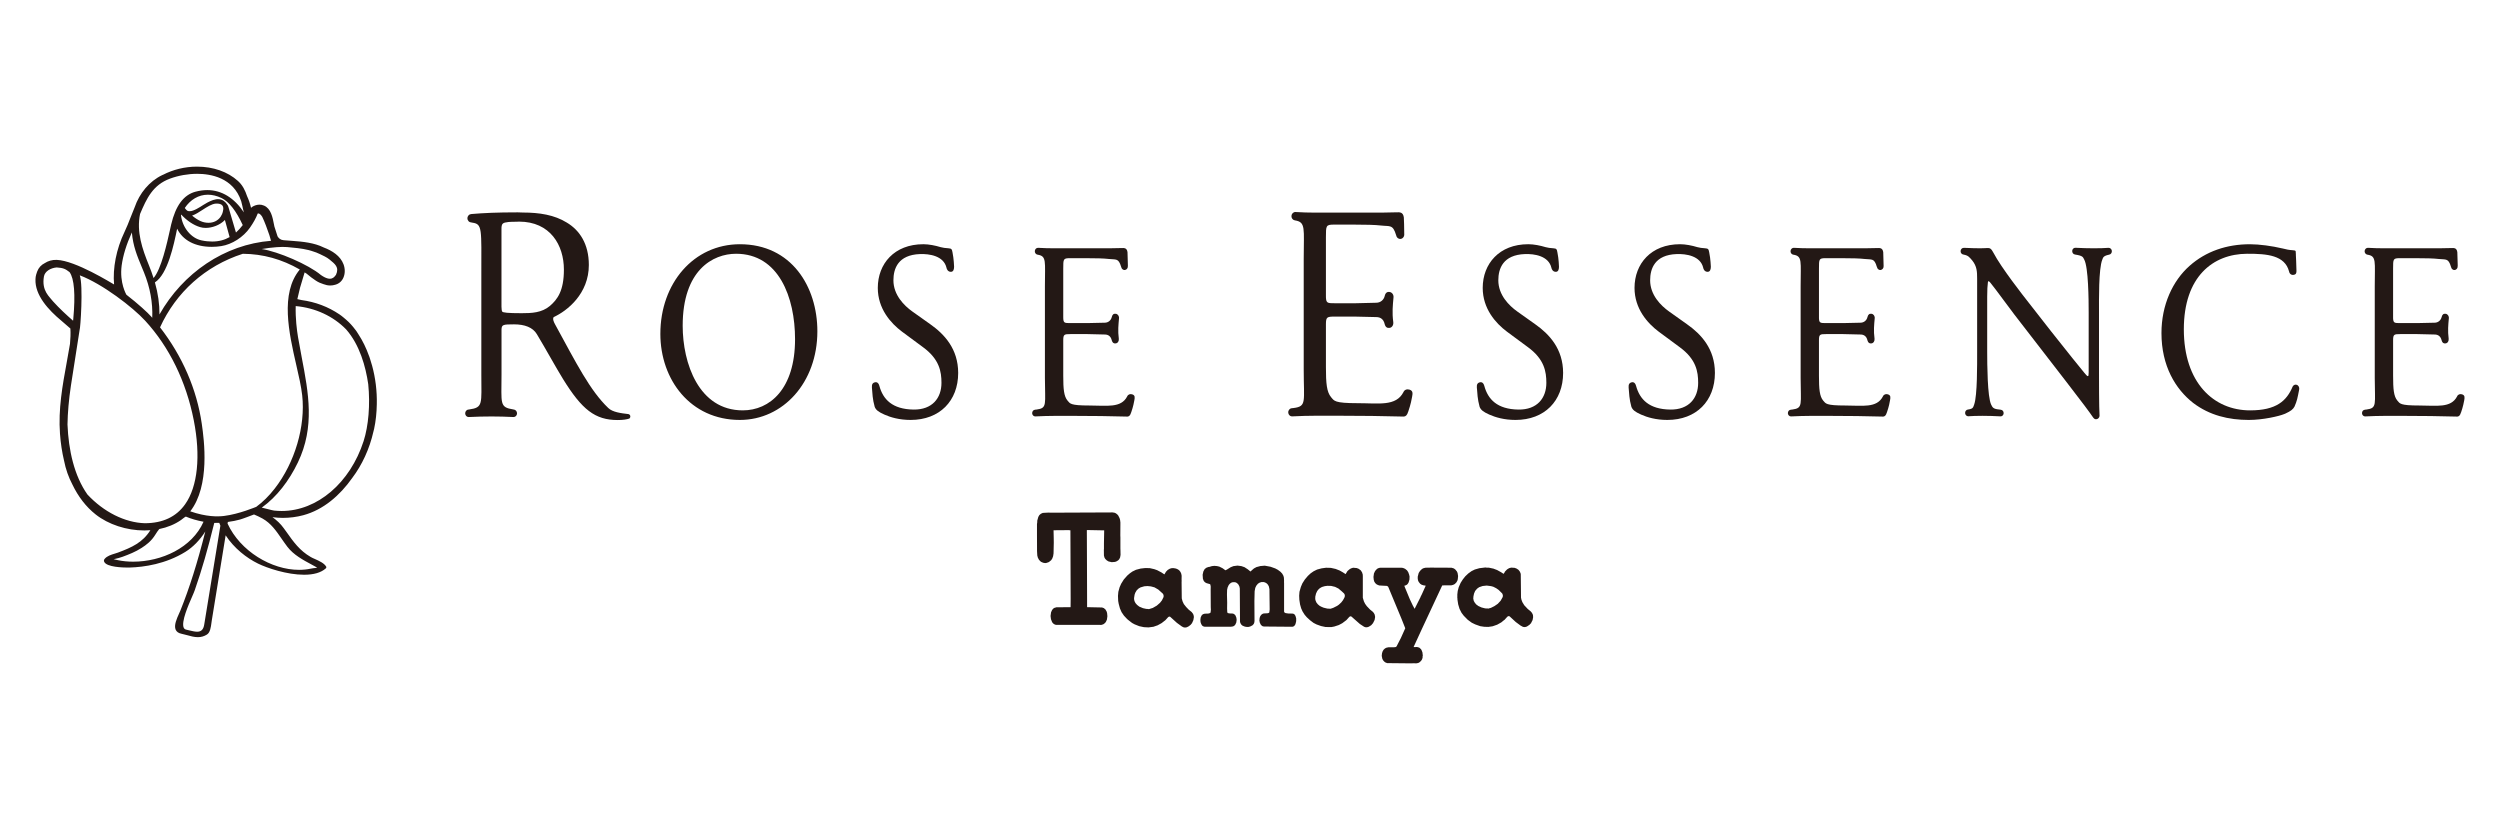 <?xml version="1.0" encoding="utf-8"?>
<!-- Generator: Adobe Illustrator 26.0.0, SVG Export Plug-In . SVG Version: 6.00 Build 0)  -->
<svg version="1.1" id="レイヤー_1" xmlns="http://www.w3.org/2000/svg" xmlns:xlink="http://www.w3.org/1999/xlink" x="0px"
	 y="0px" width="250px" height="83px" viewBox="0 0 250 83" style="enable-background:new 0 0 250 83;" xml:space="preserve">
<style type="text/css">
	.st0{clip-path:url(#SVGID_00000175315401399336059060000010267325671784733578_);}
	.st1{fill:#FFFFFF;}
	.st2{clip-path:url(#SVGID_00000137853300050092277740000015643167464177696185_);}
	.st3{clip-path:url(#SVGID_00000029762696452302217390000012953095249469555368_);}
	.st4{clip-path:url(#SVGID_00000021097933404255751100000012942177221113353360_);}
	.st5{clip-path:url(#SVGID_00000114039073109981885290000000772803101626337963_);}
	.st6{clip-path:url(#SVGID_00000072965002257608691090000009648837497196806577_);}
	.st7{clip-path:url(#SVGID_00000013181557360419893180000003695124846712325808_);}
	.st8{fill:#F0454E;}
	.st9{fill:#231815;}
	.st10{fill:#040000;}
	.st11{fill:#008AC8;}
	.st12{clip-path:url(#SVGID_00000054256974055839002180000009105577625624429992_);}
	.st13{fill:none;stroke:#231815;stroke-width:0.283;stroke-miterlimit:10;}
	.st14{clip-path:url(#SVGID_00000116942960575875020020000003682936075121751955_);}
	.st15{clip-path:url(#SVGID_00000155830980742021636850000015069469795949602987_);}
	.st16{clip-path:url(#SVGID_00000109025397644791841320000011971131155915268498_);}
	.st17{clip-path:url(#SVGID_00000041994418542044408120000012364877591776471982_);}
	.st18{fill:#AA9D42;}
	.st19{fill:#9D2D8B;}
	.st20{fill:#05918C;stroke:#05918C;stroke-width:0.44;stroke-miterlimit:10;}
	.st21{fill:#231815;stroke:#231815;stroke-width:0.059;stroke-miterlimit:10;}
	.st22{fill:#FDF8E2;}
	.st23{fill:#D15E14;}
	.st24{fill:#00833E;}
	.st25{fill:none;stroke:#FDF8E2;stroke-width:0.746;}
	.st26{fill:#FDF8E2;stroke:#FDF8E2;stroke-width:0.066;}
	.st27{fill:#E7373C;}
	.st28{fill:#00B0A8;}
	.st29{fill:#00B1A7;}
	.st30{fill:#E63E3B;}
</style>
<g>
	<g>
		<path class="st9" d="M141.583,66.336l-0.202-0.012l-0.256,0.012l-2.405-0.024l-0.185-0.07l-0.111-0.085l-0.111-0.124l-0.08-0.152
			l-0.06-0.3l0.029-0.254l0.057-0.183l0.099-0.17l0.142-0.131l0.15-0.075l0.218-0.045h0.556l0.158-0.021l0.016-0.008l0.062-0.062
			l0.427-0.829l0.44-0.979l-0.384-0.966l-1.314-3.163l-0.046-0.055l-0.094-0.051l-0.771-0.043l-0.235-0.097l-0.151-0.133
			l-0.102-0.154l-0.054-0.187l-0.028-0.284l0.049-0.344l0.102-0.222l0.102-0.135l0.152-0.135l0.154-0.062l0.133-0.021h2.11
			l0.152,0.021l0.209,0.086l0.197,0.16l0.119,0.181l0.088,0.242l0.044,0.191l-0.013,0.306l-0.086,0.288l-0.09,0.144l-0.074,0.074
			l-0.133,0.074l-0.076,0.016l-0.043,0.004l0.019,0.105l0.525,1.268l0.337,0.709l0.029,0.026l0.069,0.16l0.008,0.006l0.004,0.016
			h0.008l0.012,0.015l0.031-0.025l0.56-1.112l0.017-0.054l0.127-0.252l0.369-0.821l0.004-0.025l-0.017-0.017l-0.176-0.021
			l-0.199-0.061l-0.154-0.103l-0.148-0.186l-0.068-0.157l-0.026-0.17v-0.192l0.094-0.366l0.136-0.213l0.189-0.185l0.123-0.072
			l0.218-0.06l0.538-0.01l2.079,0.01l0.23,0.07l0.141,0.099l0.169,0.205l0.068,0.154l0.05,0.304l-0.029,0.306l-0.031,0.131
			l-0.103,0.191l-0.166,0.17l-0.164,0.084l-0.179,0.045l-0.878,0.008l-0.016,0.01l-0.025,0.004l-2.056,4.404l-0.798,1.737
			l0.02,0.016l0.327-0.008l0.157,0.042l0.082,0.034l0.156,0.15l0.053,0.092l0.084,0.216l0.037,0.316l-0.022,0.111v0.121
			l-0.066,0.177l-0.086,0.125l-0.124,0.119l-0.111,0.074l-0.168,0.046L141.583,66.336z M124.81,62.698l-0.214-0.013l-0.168-0.043
			l-0.196-0.088l-0.1-0.092l-0.098-0.16l-0.034-0.141l-0.02-3.322l-0.041-0.195l-0.099-0.193l-0.124-0.127l-0.118-0.076
			l-0.133-0.031l-0.195,0.004l-0.164,0.053l-0.135,0.111l-0.1,0.121l-0.109,0.238l-0.053,0.244l-0.013,0.474l0.021,0.796
			l-0.008,0.595l0.016,0.341l0.004,0.037l0.033,0.053l0.02,0.024l0.16,0.033l0.324,0.013l0.107,0.033l0.123,0.094l0.057,0.08
			l0.084,0.21l0.027,0.219l-0.037,0.267l-0.102,0.213l-0.074,0.084l-0.14,0.086l-0.205,0.031h-2.656l-0.143-0.043l-0.096-0.075
			l-0.088-0.145l-0.07-0.197l-0.016-0.222l0.029-0.24l0.09-0.197l0.129-0.129l0.187-0.055l0.371-0.014l0.152-0.045l0.041-0.037
			l0.021-0.025l0.031-0.283l-0.013-0.257l-0.004-0.732l-0.006-1.026l0.006-0.287l-0.035-0.206l-0.051-0.047l-0.328-0.093
			l-0.154-0.084l-0.126-0.133l-0.087-0.228l-0.027-0.396l0.072-0.329l0.133-0.242l0.179-0.135l0.209-0.074h0.056l0.276-0.084
			l0.251-0.027l0.257,0.023l0.23,0.051l0.327,0.162l0.273,0.197l0.027,0.008l0.152-0.076l0.365-0.228l0.277-0.11l0.408-0.052
			l0.386,0.052l0.316,0.11l0.321,0.21l0.23,0.188l0.021,0.019l0.018,0.012l0.224-0.201l0.127-0.107l0.246-0.133l0.394-0.105
			l0.44-0.037l0.578,0.107l0.468,0.168l0.254,0.135l0.267,0.197l0.176,0.188l0.123,0.222l0.046,0.181l0.016,0.324l-0.006,0.139
			l0.008,0.045v2.883l0.019,0.06l0.033,0.041l0.102,0.053l0.279,0.041l0.44,0.008l0.106,0.036l0.089,0.074l0.076,0.134l0.066,0.236
			v0.269l-0.045,0.207l-0.051,0.152l-0.096,0.126l-0.09,0.057l-0.112,0.027l-2.433-0.021h-0.39l-0.162-0.041l-0.145-0.123
			l-0.111-0.217l-0.045-0.216l0.025-0.257l0.052-0.162l0.1-0.15l0.121-0.094l0.125-0.049l0.407-0.021l0.092-0.028l0.048-0.029
			l0.022-0.025l0.037-0.293l-0.019-1.578l-0.004-0.455l-0.059-0.277l-0.088-0.162l-0.107-0.123l-0.152-0.094l-0.151-0.054
			l-0.23-0.004l-0.189,0.058l-0.176,0.11l-0.164,0.202l-0.102,0.217l-0.062,0.329l-0.024,0.987l0.011,2.003l-0.03,0.182
			l-0.056,0.115l-0.118,0.127l-0.238,0.121L124.81,62.698z M110.062,62.498l-0.033-0.013h-4.441l-0.133-0.045l-0.137-0.092
			l-0.103-0.126l-0.119-0.303l-0.041-0.324l0.051-0.365l0.099-0.224l0.101-0.125l0.102-0.082l0.228-0.07l1.398-0.012l0.024-0.006
			l0.008-0.798l-0.025-6.851l-0.003-0.029l-0.008-0.004l-0.168-0.016l-1.507,0.012l0.017,0.776l0.006,0.468l-0.023,1.065
			l-0.043,0.286l-0.088,0.238l-0.109,0.164l-0.228,0.185l-0.238,0.084l-0.124,0.018l-0.201-0.032l-0.202-0.086l-0.092-0.07
			l-0.135-0.148l-0.109-0.206l-0.057-0.217l-0.025-0.435l-0.006-1.615v-1.096l0.027-0.183v-0.148l0.105-0.381l0.108-0.185
			l0.15-0.131l0.195-0.087l0.604-0.032l0.119,0.012l6.251-0.027l0.205,0.033l0.135,0.063l0.147,0.119l0.08,0.094l0.13,0.254
			l0.057,0.199l0.029,0.251l-0.008,1.307l0.008,0.16v1.133l0.008,0.207l0.007,0.428l-0.045,0.257l-0.088,0.175l-0.103,0.111
			l-0.186,0.112l-0.132,0.044l-0.328,0.028l-0.32-0.074l-0.181-0.11l-0.148-0.146l-0.076-0.129l-0.055-0.205l-0.008-0.599
			l0.01-0.047V54.33l0.024-1.293l-1.679-0.033l-0.031,0.004l-0.025,0.004l0.013,3.213l0.012,3.834v0.657l1.494,0.032l0.176,0.061
			l0.164,0.136l0.125,0.217l0.042,0.156l0.028,0.304l-0.047,0.34l-0.09,0.202l-0.09,0.126l-0.156,0.125l-0.176,0.066L110.062,62.498
			z M119.375,61.585l-0.061-0.187l-0.148-0.195l-0.296-0.238l-0.254-0.265l-0.231-0.29l-0.131-0.279l-0.078-0.292l-0.018-1.649
			l0.008-0.083l-0.008-0.137l0.006-0.394l-0.036-0.197l-0.08-0.184l-0.12-0.156l-0.133-0.098l-0.193-0.086l-0.263-0.046l-0.197,0.01
			l-0.16,0.051l-0.205,0.119l-0.181,0.185l-0.146,0.251l-0.019,0.004l-0.016-0.004l-0.264-0.179l-0.438-0.23l-0.285-0.101
			l-0.453-0.103l-0.456-0.008l-0.447,0.05l-0.472,0.123l-0.358,0.173l-0.257,0.181l-0.257,0.223l-0.347,0.392l-0.266,0.427
			l-0.158,0.357l-0.124,0.451l-0.036,0.407l0.02,0.506l0.052,0.288l0.123,0.457l0.166,0.378l0.236,0.346l0.283,0.302l0.112,0.106
			l0.419,0.324l0.25,0.136l0.464,0.185l0.459,0.098l0.468,0.025l0.493-0.064l0.419-0.145l0.398-0.22l0.378-0.293l0.275-0.302
			l0.08-0.051l0.068-0.006l0.057,0.019l0.675,0.61l0.503,0.365l0.18,0.086l0.141,0.014l0.158-0.025l0.2-0.1l0.187-0.146l0.139-0.168
			l0.134-0.3l0.051-0.291L119.375,61.585z M116.35,59.715l-0.158,0.322l-0.191,0.244l-0.324,0.283l-0.4,0.23l-0.383,0.119
			l-0.162-0.02l-0.109-0.004l-0.324-0.071l-0.373-0.156l-0.22-0.173l-0.158-0.18l-0.1-0.197l-0.035-0.156l-0.008-0.143l0.053-0.341
			l0.068-0.197l0.146-0.246l0.196-0.185l0.193-0.108l0.372-0.109l0.316-0.021l0.337,0.033l0.363,0.097l0.378,0.219l0.447,0.402
			l0.055,0.082l0.037,0.152L116.35,59.715z M137.47,61.464l-0.088-0.168l-0.112-0.127l-0.265-0.213l-0.324-0.339l-0.169-0.234
			l-0.121-0.242l-0.109-0.364v-2.124l-0.008-0.197l-0.066-0.215l-0.127-0.201l-0.215-0.16l-0.191-0.074l-0.366-0.033l-0.217,0.07
			l-0.16,0.099l-0.189,0.168l-0.179,0.295h-0.005l-0.017-0.004l-0.008-0.008l-0.011-0.006l-0.25-0.162l-0.31-0.175l-0.404-0.158
			l-0.477-0.106l-0.478-0.013l-0.439,0.06l-0.456,0.121l-0.347,0.172l-0.297,0.206l-0.279,0.259l-0.301,0.357l-0.248,0.388
			l-0.152,0.359l-0.138,0.484l-0.031,0.39l0.017,0.4l0.072,0.474l0.109,0.384l0.135,0.306l0.211,0.336l0.22,0.257l0.331,0.304
			l0.342,0.259l0.3,0.154l0.447,0.16l0.447,0.097l0.571,0.01l0.304-0.056l0.451-0.147l0.349-0.183l0.42-0.316l0.296-0.329
			l0.094-0.049h0.047l0.07,0.028l0.267,0.238l0.57,0.501l0.427,0.281l0.181,0.055l0.173-0.021l0.123-0.045l0.234-0.148l0.177-0.205
			l0.16-0.32l0.051-0.299L137.47,61.464z M134.44,59.764l-0.146,0.263l-0.168,0.218l-0.238,0.221l-0.175,0.123l-0.392,0.197
			l-0.269,0.09l-0.328-0.019l-0.362-0.088l-0.207-0.086l-0.183-0.094l-0.185-0.156l-0.148-0.188l-0.086-0.208l-0.029-0.135
			l0.006-0.241l0.072-0.3l0.103-0.225l0.099-0.146l0.175-0.168l0.219-0.124l0.288-0.084l0.263-0.033l0.369,0.01l0.39,0.094
			l0.341,0.17l0.328,0.279l0.234,0.217l0.066,0.128l0.008,0.139L134.44,59.764z M153.296,61.497l-0.094-0.203l-0.139-0.162
			l-0.291-0.238l-0.345-0.367l-0.191-0.314l-0.093-0.246l-0.042-0.199l-0.007-0.78l-0.017-1.562l-0.024-0.113l-0.09-0.187
			l-0.123-0.148l-0.187-0.123l-0.187-0.07l-0.347-0.023l-0.21,0.057l-0.199,0.121l-0.217,0.222l-0.017,0.049l-0.099,0.152
			l-0.023,0.017h-0.014l-0.008-0.013l-0.01-0.004l-0.212-0.139l-0.402-0.222l-0.328-0.123l-0.004-0.008l-0.48-0.102l-0.271-0.006
			l-0.026-0.017l-0.006-0.004h-0.004l-0.021,0.01l-0.02,0.004l-0.03-0.006l-0.577,0.07l-0.458,0.13l-0.328,0.162l-0.322,0.232
			l-0.3,0.283l-0.244,0.306l-0.224,0.35l-0.191,0.435l-0.1,0.374l-0.041,0.346v0.328l-0.006,0.031l0.01,0.027l0.008,0.026v0.111
			l0.074,0.476l0.134,0.448l0.199,0.392l0.226,0.299l0.398,0.404l0.402,0.292l0.347,0.168l0.496,0.177l0.4,0.061l0.411,0.013
			l0.43-0.063l0.456-0.159l0.414-0.232l0.261-0.215l0.051-0.029l0.299-0.33l0.087-0.043l0.066-0.013l0.041,0.019l0.033,0.016
			l0.607,0.559l0.476,0.353l0.247,0.134l0.174,0.021l0.105-0.021l0.111-0.035l0.254-0.17l0.111-0.118l0.054-0.046l0.008-0.025
			l0.004-0.016l0.139-0.271l0.053-0.283L153.296,61.497z M150.254,59.736l-0.193,0.341l-0.282,0.303l-0.338,0.232l-0.35,0.175
			l-0.197,0.051l-0.007,0.015l-0.361-0.013l-0.367-0.092l-0.326-0.148l-0.226-0.17l-0.157-0.205l-0.028-0.062l-0.043-0.068
			l-0.051-0.232l0.017-0.23l0.061-0.279l0.109-0.257l0.193-0.228l0.207-0.148l0.347-0.119l0.408-0.045l0.439,0.057l0.22,0.061
			l0.289,0.146l0.242,0.168l0.361,0.355l0.053,0.128l0.019,0.131L150.254,59.736z"/>
	</g>
	<g>
		<path class="st9" d="M66.036,33.387c0-5.079,3.349-8.964,7.953-8.964c5.157,0,7.748,4.24,7.748,8.708
			c0,5.129-3.44,8.863-7.748,8.863C69.028,41.995,66.036,37.955,66.036,33.387z M79.505,33.92c0-4.189-1.631-8.544-5.899-8.544
			c-2.32,0-5.338,1.638-5.338,7.199c0,3.755,1.609,8.462,6.009,8.462C76.959,41.037,79.505,38.921,79.505,33.92z"/>
		<g>
			<path class="st9" d="M113.114,41.245h0.004c0.211-0.608,0.283-1.029,0.318-1.223c0.049-0.276,0.086-0.495-0.22-0.589
				c-0.203-0.061-0.41,0.004-0.499,0.211c-0.611,1.185-2.036,0.907-3.755,0.907c-1.966,0-1.945-0.191-2.212-0.495
				c-0.357-0.432-0.425-1.135-0.425-2.483v-3.538c0.004-0.595,0.088-0.626,0.733-0.626h1.671l1.749,0.042
				c0.34,0,0.609,0.171,0.701,0.592c0.07,0.247,0.212,0.326,0.404,0.295c0.208-0.03,0.328-0.246,0.298-0.47
				c-0.105-0.787-0.037-1.39,0.02-2.029c0.029-0.225-0.115-0.433-0.32-0.463c-0.201-0.032-0.345,0.07-0.402,0.328
				c-0.078,0.319-0.337,0.566-0.71,0.566l-1.694,0.038h-1.718c-0.583,0-0.71,0-0.73-0.475c0-0.057-0.002-0.112-0.002-0.182v-4.784
				c0-0.967,0-1.049,0.671-1.049h1.605c0.981,0,1.798,0.02,2.28,0.078c0.726,0.085,0.966-0.112,1.235,0.792h0.002
				c0.03,0.2,0.201,0.339,0.385,0.309c0.185-0.03,0.308-0.219,0.282-0.419h0.004c-0.015-0.789-0.015-0.863-0.039-1.362l0,0
				c-0.061-0.443-0.328-0.422-0.632-0.411c-0.571,0.024-1.492,0.024-2.467,0.024h-4.199c-0.735,0-0.926-0.017-1.644-0.048
				c-0.17-0.004-0.314,0.135-0.326,0.32c-0.013,0.185,0.11,0.342,0.279,0.367c0.92,0.141,0.731,0.662,0.731,3.171v9.137
				c0,2.668,0.262,3.031-0.829,3.177l-0.148,0.014v0.004c-0.17,0.004-0.303,0.162-0.299,0.351c0.006,0.175,0.139,0.313,0.298,0.319
				c1-0.034,1.119-0.054,1.94-0.054h2.011c1.917,0,3.386,0.024,5.291,0.071C112.908,41.64,113.022,41.557,113.114,41.245z"/>
		</g>
		<g>
			<path class="st9" d="M188.685,41.245h0.004c0.21-0.608,0.286-1.029,0.315-1.223c0.051-0.276,0.088-0.495-0.218-0.589
				c-0.197-0.061-0.408,0.004-0.497,0.211c-0.611,1.185-2.04,0.907-3.753,0.907c-1.97,0-1.95-0.191-2.221-0.495
				c-0.355-0.432-0.419-1.135-0.419-2.483v-3.538c0-0.595,0.086-0.626,0.731-0.626h1.671l1.749,0.042c0.34,0,0.611,0.171,0.7,0.592
				c0.068,0.247,0.213,0.326,0.408,0.295c0.205-0.03,0.328-0.246,0.3-0.47c-0.109-0.787-0.041-1.39,0.016-2.029
				c0.029-0.225-0.112-0.433-0.318-0.463c-0.201-0.032-0.345,0.07-0.406,0.328c-0.072,0.319-0.335,0.566-0.708,0.566l-1.692,0.038
				h-1.719c-0.583,0-0.71,0-0.731-0.475c0-0.057,0-0.112,0-0.182v-4.784c0-0.967,0-1.049,0.669-1.049h1.605
				c0.986,0,1.798,0.02,2.282,0.078c0.727,0.085,0.973-0.112,1.232,0.792h0.008c0.029,0.2,0.197,0.339,0.382,0.309
				c0.181-0.03,0.312-0.219,0.286-0.419l0,0c-0.014-0.789-0.014-0.863-0.037-1.362l0,0c-0.068-0.443-0.331-0.422-0.63-0.411
				c-0.572,0.024-1.498,0.024-2.475,0.024h-4.195c-0.734,0-0.93-0.017-1.646-0.048c-0.162-0.004-0.312,0.135-0.324,0.32
				c-0.011,0.185,0.109,0.342,0.279,0.367c0.922,0.141,0.731,0.662,0.731,3.171v9.137c0,2.668,0.263,3.031-0.829,3.177l-0.148,0.014
				v0.004c-0.169,0.004-0.304,0.162-0.3,0.351c0.008,0.175,0.139,0.313,0.3,0.319c0.997-0.034,1.121-0.054,1.937-0.054h2.011
				c1.917,0,3.386,0.024,5.291,0.071C188.477,41.64,188.595,41.557,188.685,41.245z"/>
		</g>
		<g>
			<path class="st9" d="M246.097,41.245h0.008c0.209-0.608,0.283-1.029,0.32-1.223c0.045-0.276,0.08-0.495-0.222-0.589
				c-0.199-0.061-0.414,0.004-0.495,0.211c-0.62,1.185-2.042,0.907-3.762,0.907c-1.962,0-1.948-0.191-2.212-0.495
				c-0.36-0.432-0.423-1.135-0.423-2.483v-3.538c0.002-0.595,0.087-0.626,0.735-0.626h1.668l1.747,0.042
				c0.341,0,0.608,0.171,0.704,0.592c0.063,0.247,0.211,0.326,0.404,0.295c0.21-0.03,0.324-0.246,0.298-0.47
				c-0.102-0.787-0.043-1.39,0.018-2.029c0.029-0.225-0.114-0.433-0.318-0.463c-0.199-0.032-0.345,0.07-0.402,0.328
				c-0.08,0.319-0.338,0.566-0.71,0.566l-1.694,0.038h-1.716c-0.587,0-0.71,0-0.735-0.475c0-0.057,0-0.112,0-0.182v-4.784
				c0-0.967,0-1.049,0.667-1.049h1.609c0.981,0,1.798,0.02,2.28,0.078c0.724,0.085,0.971-0.112,1.235,0.792h0.002
				c0.03,0.2,0.199,0.339,0.38,0.309c0.191-0.03,0.312-0.219,0.283-0.419h0.008c-0.017-0.789-0.017-0.863-0.041-1.362l0,0
				c-0.06-0.443-0.327-0.422-0.63-0.411c-0.566,0.024-1.492,0.024-2.469,0.024h-4.195c-0.735,0-0.93-0.017-1.646-0.048
				c-0.168-0.004-0.312,0.135-0.33,0.32c-0.011,0.185,0.114,0.342,0.283,0.367c0.922,0.141,0.731,0.662,0.731,3.171v9.137
				c0,2.668,0.264,3.031-0.831,3.177l-0.144,0.014v0.004c-0.172,0.004-0.31,0.162-0.299,0.351c0.002,0.175,0.139,0.313,0.299,0.319
				c0.993-0.034,1.115-0.054,1.938-0.054h2.006c1.921,0,3.386,0.024,5.295,0.071C245.894,41.64,246.009,41.557,246.097,41.245z"/>
		</g>
		<path class="st9" d="M93.026,32.422l-1.787-1.269c-0.823-0.585-1.897-1.651-1.897-3.124c0-1.169,0.468-2.543,2.656-2.622
			c0.939-0.034,2.372,0.172,2.653,1.376c0.017,0.126,0.142,0.411,0.45,0.399c0.263-0.007,0.308-0.303,0.308-0.52
			c0,0-0.025-0.775-0.156-1.412c-0.061-0.334-0.097-0.4-0.411-0.422c-0.365-0.024-0.505-0.048-0.78-0.114
			c-0.527-0.161-1.171-0.292-1.727-0.292c-2.906,0-4.556,1.956-4.556,4.367c0,2.081,1.293,3.529,2.41,4.367l2.122,1.57
			c1.631,1.197,1.835,2.437,1.835,3.558c0,1.525-0.92,2.698-2.794,2.673c-2.12-0.03-3.051-1.023-3.413-2.363
			c-0.111-0.411-0.349-0.401-0.505-0.349c-0.322,0.108-0.242,0.475-0.225,0.723c0.021,0.245,0.045,0.978,0.259,1.71
			c0.115,0.302,0.341,0.499,0.968,0.778c0.612,0.275,1.494,0.537,2.627,0.537c2.902,0,4.755-1.907,4.755-4.699
			C95.817,34.884,94.432,33.411,93.026,32.422z"/>
		<path class="st9" d="M153.518,32.422l-1.786-1.269c-0.825-0.585-1.9-1.651-1.9-3.124c0-1.169,0.472-2.543,2.659-2.622
			c0.932-0.034,2.37,0.172,2.651,1.376c0.019,0.126,0.144,0.411,0.451,0.399c0.263-0.007,0.304-0.303,0.304-0.52
			c0,0-0.02-0.775-0.155-1.412c-0.058-0.334-0.09-0.4-0.408-0.422c-0.366-0.024-0.505-0.048-0.778-0.114
			c-0.528-0.161-1.172-0.292-1.731-0.292c-2.9,0-4.554,1.956-4.554,4.367c0,2.081,1.293,3.529,2.41,4.367l2.124,1.57
			c1.629,1.197,1.83,2.437,1.83,3.558c0,1.525-0.917,2.698-2.793,2.673c-2.12-0.03-3.047-1.023-3.41-2.363
			c-0.113-0.411-0.349-0.401-0.503-0.349c-0.322,0.108-0.246,0.475-0.224,0.723c0.019,0.245,0.046,0.978,0.255,1.71
			c0.117,0.302,0.341,0.499,0.965,0.778c0.62,0.275,1.493,0.537,2.629,0.537c2.904,0,4.757-1.907,4.757-4.699
			C156.311,34.884,154.926,33.411,153.518,32.422z"/>
		<path class="st9" d="M168.698,32.422l-1.785-1.269c-0.825-0.585-1.899-1.651-1.899-3.124c0-1.169,0.468-2.543,2.653-2.622
			c0.938-0.034,2.376,0.172,2.656,1.376c0.014,0.126,0.142,0.411,0.45,0.399c0.263-0.007,0.312-0.303,0.312-0.52
			c0,0-0.027-0.775-0.162-1.412c-0.06-0.334-0.097-0.4-0.411-0.422c-0.365-0.024-0.503-0.048-0.778-0.114
			c-0.529-0.161-1.169-0.292-1.73-0.292c-2.9,0-4.552,1.956-4.552,4.367c0,2.081,1.293,3.529,2.407,4.367l2.123,1.57
			c1.634,1.197,1.834,2.437,1.834,3.558c0,1.525-0.919,2.698-2.793,2.673c-2.12-0.03-3.047-1.023-3.415-2.363
			c-0.111-0.411-0.347-0.401-0.499-0.349c-0.324,0.108-0.246,0.475-0.228,0.723c0.022,0.245,0.045,0.978,0.257,1.71
			c0.119,0.302,0.343,0.499,0.967,0.778c0.615,0.275,1.496,0.537,2.629,0.537c2.902,0,4.757-1.907,4.757-4.699
			C171.492,34.884,170.107,33.411,168.698,32.422z"/>
		<path class="st9" d="M229.667,38.478c-0.156-0.052-0.319,0.027-0.4,0.174c-0.6,1.444-1.645,2.385-4.255,2.385
			c-3.659,0-6.629-2.777-6.629-8.106c0-5.258,2.904-7.536,6.317-7.555c2.04-0.01,3.781,0.163,4.203,1.761h0.004
			c0.032,0.229,0.215,0.393,0.468,0.347c0.246-0.044,0.271-0.205,0.271-0.4c-0.045-1.205-0.02-0.954-0.061-1.606
			c0-0.004,0.004-0.005,0.004-0.008c-0.008-0.155-0.008-0.254-0.019-0.319c0-0.003,0-0.01,0-0.016h-0.004
			c-0.023-0.084-0.08-0.099-0.265-0.11c-0.482-0.035-0.564-0.065-1.073-0.186v0.002c-1.008-0.24-2.278-0.417-3.238-0.417
			c-2.321,0-4.398,0.71-6.028,2.156c-1.699,1.502-2.816,3.913-2.816,6.729c0,3.273,1.387,5.587,3.169,6.983
			c1.636,1.246,3.554,1.703,5.566,1.703c1.428,0,3.037-0.381,3.526-0.584c0.041-0.018,0.086-0.034,0.127-0.05
			c0.555-0.255,0.774-0.435,0.916-0.704c0.255-0.579,0.296-0.837,0.465-1.694h-0.002C229.968,38.757,229.857,38.539,229.667,38.478z
			"/>
		<path class="st9" d="M62.814,41.405c-0.684-0.081-1.564-0.181-1.995-0.613c-1.814-1.736-3.177-4.446-5.313-8.359
			c-0.133-0.243-0.269-0.547-0.133-0.728c1.331-0.608,3.511-2.316,3.511-5.204c0-2.123-0.934-3.49-2.214-4.249
			c-1.231-0.762-2.725-0.999-4.384-0.999c-0.179,0-0.515-0.018-0.515-0.018c-2.083,0-3.382,0.063-4.65,0.169v0.01
			c-0.208,0-0.379,0.184-0.379,0.414c0,0.225,0.172,0.409,0.379,0.409v0.006l0.119,0.023c1.007,0.143,0.893,0.605,0.893,5.161
			v10.026c0,2.934,0.205,3.297-1.22,3.492l-0.065,0.007v0.005c-0.188,0.007-0.335,0.181-0.33,0.388
			c0.006,0.199,0.154,0.354,0.335,0.358c0.921-0.039,1.437-0.058,2.311-0.058c0.848,0,1.303,0.02,2.196,0.058
			c0.183,0,0.337-0.157,0.343-0.358c0.004-0.207-0.141-0.381-0.333-0.388v-0.008l-0.026-0.004c-1.423-0.222-1.193-0.558-1.193-3.492
			v-3.517c0,0,0-0.415,0-0.983c0.014-0.492,0.152-0.519,1.254-0.519c1.063,0,1.87,0.304,2.274,0.972
			c0.825,1.365,1.921,3.36,2.617,4.486c1.896,3.069,3.203,4.111,5.476,4.111c0.493,0,0.909-0.059,1.151-0.146
			c0.013-0.006,0.024-0.014,0.034-0.025c0.025-0.027,0.059-0.097,0.062-0.099c0.01-0.032,0.012-0.063,0.012-0.093
			C63.019,41.414,62.814,41.405,62.814,41.405z M54.986,30.597c-0.817,0.682-1.808,0.723-2.82,0.723
			c-1.437,0-1.86-0.064-1.942-0.158c-0.051-0.076-0.07-0.248-0.076-0.498v-7.67c0-0.09,0.002-0.174,0.002-0.247
			c0.037-0.391,0.119-0.483,0.694-0.547c0.213-0.02,0.482-0.026,0.832-0.026c0,0,0.149-0.012,0.226-0.012
			c3.119,0,4.488,2.345,4.488,4.8C56.392,29.074,55.746,29.944,54.986,30.597z"/>
		<path class="st9" d="M210.863,24.783c-0.55,0.03-0.738,0.046-1.481,0.046c-0.719,0-1.043-0.018-1.847-0.052
			c-0.164-0.004-0.304,0.128-0.314,0.309c-0.014,0.188,0.115,0.351,0.285,0.366v0.002c0.823,0.125,0.784,0.275,0.911,0.493
			c0.427,0.764,0.45,4.061,0.45,5.256v5.43c0,0.532,0.006,0.789-0.019,0.906c-0.057,0.22-0.264-0.095-0.41-0.251
			c-0.148-0.156-1.924-2.379-3.349-4.181l-2.163-2.768c-0.653-0.831-2.787-3.549-3.583-5.062c-0.021-0.037-0.039-0.072-0.066-0.113
			c-0.236-0.435-0.39-0.36-0.797-0.348c-0.135,0.006-0.27,0.011-0.402,0.011c-0.333,0-0.865,0-1.686-0.044v0.004
			c-0.169-0.016-0.318,0.124-0.333,0.308c-0.014,0.185,0.114,0.346,0.285,0.36v0.004c0.491,0.085,0.589,0.26,0.879,0.588
			c0.468,0.585,0.49,1.114,0.49,1.827v7.334c0,1.219,0.024,4.318-0.292,5.233c-0.11,0.281-0.082,0.433-0.595,0.509l-0.016,0.001l0,0
			c-0.17,0.009-0.309,0.166-0.3,0.356c0.008,0.173,0.13,0.307,0.292,0.322c0.55-0.029,0.741-0.045,1.455-0.045
			c0.696,0,1.036,0.02,1.827,0.054c0.152-0.013,0.277-0.145,0.28-0.317c0.007-0.184-0.123-0.341-0.295-0.345v-0.006l-0.177-0.021
			c-0.56-0.051-0.64-0.203-0.775-0.482c-0.378-0.761-0.399-4.067-0.399-5.26v-5.53c0-0.69,0.027-1.117,0.071-1.447
			c0.032-0.226,0.18-0.039,0.283,0.087c0.538,0.659,1.781,2.386,2.36,3.135l5.18,6.703c1.638,2.12,2.353,3.082,2.697,3.591
			c0.126,0.155,0.193,0.19,0.334,0.175c0.175-0.017,0.306-0.176,0.31-0.338c-0.054-0.852-0.054-3.598-0.054-4.319v-6.066
			c0-1.166-0.047-4.315,0.329-5.231c0.082-0.183,0.06-0.368,0.663-0.495v-0.002c0.176-0.014,0.31-0.183,0.294-0.376
			C211.171,24.917,211.029,24.783,210.863,24.783z"/>
		<g>
			<path class="st9" d="M140.822,41.158h0.004c0.254-0.74,0.343-1.248,0.385-1.485c0.06-0.331,0.103-0.598-0.266-0.711
				c-0.238-0.073-0.501,0.004-0.602,0.254c-0.745,1.44-2.473,1.103-4.554,1.103c-2.384,0-2.362-0.234-2.684-0.605
				c-0.435-0.524-0.513-1.375-0.513-3.004v-4.29c0.004-0.722,0.107-0.76,0.892-0.76h2.019l2.122,0.049
				c0.414,0,0.737,0.208,0.847,0.72c0.084,0.3,0.261,0.396,0.497,0.359c0.248-0.038,0.392-0.301,0.359-0.572
				c-0.131-0.954-0.049-1.684,0.021-2.459c0.037-0.271-0.139-0.524-0.386-0.559c-0.242-0.039-0.419,0.081-0.491,0.397
				c-0.092,0.388-0.41,0.68-0.86,0.68l-2.051,0.05h-2.078c-0.711,0-0.862-0.002-0.889-0.575c-0.002-0.069-0.002-0.14-0.002-0.224
				v-5.796c0-1.168,0-1.269,0.809-1.269h1.949c1.192,0,2.177,0.023,2.762,0.092c0.883,0.103,1.174-0.133,1.499,0.962l0.004-0.004
				c0.033,0.245,0.242,0.412,0.466,0.378c0.22-0.036,0.375-0.261,0.343-0.507l0,0c-0.013-0.959-0.013-1.045-0.041-1.65l0,0
				c-0.082-0.538-0.401-0.511-0.768-0.5c-0.694,0.031-1.806,0.031-2.992,0.031h-5.09c-0.89,0-1.122-0.021-1.99-0.062
				c-0.205-0.004-0.382,0.166-0.398,0.392c-0.012,0.222,0.136,0.411,0.337,0.443c1.121,0.17,0.89,0.802,0.89,3.843v11.076
				c0,3.232,0.316,3.673-1.005,3.847l-0.181,0.018v0.003c-0.206,0.006-0.37,0.199-0.362,0.426c0.008,0.214,0.169,0.381,0.362,0.39
				c1.21-0.044,1.354-0.065,2.347-0.065h2.439c2.323,0,4.1,0.026,6.415,0.083C140.571,41.637,140.711,41.534,140.822,41.158z"/>
		</g>
	</g>
	<path class="st9" d="M37.209,36.559c-0.004-0.014-0.008-0.025-0.012-0.035c-0.055-0.202-0.117-0.401-0.181-0.599
		c-0.027-0.083-0.051-0.164-0.078-0.242c-0.012-0.033-0.025-0.061-0.037-0.093c-0.279-0.783-0.637-1.523-1.071-2.182
		c-0.058-0.093-0.119-0.19-0.181-0.282c-0.037-0.049-0.074-0.094-0.106-0.144c-0.004-0.006-0.01-0.01-0.017-0.017
		c-0.277-0.376-0.581-0.708-0.911-0.992c-0.088-0.082-0.18-0.158-0.275-0.234c-0.008-0.006-0.016-0.01-0.02-0.016
		c-0.123-0.097-0.244-0.2-0.376-0.285c-1.139-0.767-2.387-1.237-3.795-1.432c-0.139-0.03-0.277-0.061-0.415-0.092
		c0.091-0.382,0.181-0.761,0.271-1.142l0,0c0,0,0,0,0-0.003c0.016-0.041,0.035-0.102,0.063-0.203c0.08-0.28,0.294-1.023,0.394-1.325
		c0.063,0.04,0.125,0.079,0.191,0.119c0.314,0.275,0.64,0.511,0.936,0.708c0.234,0.155,0.497,0.27,0.756,0.348
		c0.217,0.083,0.439,0.135,0.681,0.135c0.164,0,0.332-0.025,0.503-0.077c0.373-0.103,0.659-0.35,0.815-0.715
		c0.173-0.398,0.177-0.886,0.006-1.336c-0.318-0.836-1.123-1.35-1.983-1.676c-0.938-0.466-2.075-0.583-3.138-0.659
		c-0.054-0.006-0.111-0.009-0.168-0.012c-0.017-0.002-0.033-0.003-0.049-0.004c-0.226-0.016-0.449-0.031-0.661-0.051
		c-0.283-0.026-0.464-0.169-0.595-0.382c-0.08-0.277-0.191-0.624-0.32-0.997c-0.012-0.06-0.025-0.119-0.035-0.179
		c-0.146-0.755-0.306-1.604-1.007-1.906c0,0-0.004,0-0.008,0c-0.591-0.263-1.199,0.115-1.281,0.232
		c-0.099-0.431-0.234-0.82-0.398-1.172c-0.189-0.566-0.437-1.09-0.915-1.522c-1.022-0.923-2.471-1.431-4.096-1.431
		c-1.209,0-2.393,0.297-3.395,0.815c-0.024,0.008-0.049,0.016-0.07,0.027c-1.297,0.617-2.286,1.817-2.767,3.227
		c-0.135,0.326-0.271,0.658-0.398,0.99c-0.201,0.523-0.396,1.021-0.616,1.474c-0.821,1.706-1.189,3.633-1.043,5.251
		c-0.242-0.126-3.858-2.395-5.738-2.459c-0.468-0.016-0.862,0.112-1.182,0.318c-0.365,0.178-0.628,0.465-0.772,0.852
		c-0.178,0.473-0.162,0.692-0.168,0.762c-0.07,1.602,1.301,3.083,2.6,4.161c0.299,0.268,0.601,0.524,0.891,0.771
		c0.033,0.521,0.006,1.025-0.039,1.53c-0.105,0.626-0.214,1.251-0.328,1.861c-0.419,2.297-0.856,4.665-0.673,7.133
		c0.07,0.966,0.209,1.859,0.406,2.686c0.168,0.864,0.451,1.659,0.831,2.381c0.587,1.223,1.359,2.233,2.333,3.004
		c1.273,1.004,3.087,1.599,4.868,1.599c0.203,0,0.402-0.01,0.601-0.025c-0.774,1.234-1.841,1.714-3.243,2.239
		c-0.09,0.033-0.197,0.068-0.306,0.099c-0.366,0.112-0.778,0.236-1.022,0.528c-0.082,0.092-0.094,0.195-0.041,0.304
		c0.257,0.525,1.87,0.566,2.356,0.566c0.07,0,0.131-0.002,0.176-0.002c1.459-0.043,3.616-0.355,5.58-1.568
		c0.788-0.486,1.471-1.211,1.993-2.036c-0.788,3.13-1.588,5.66-2.487,7.893c-0.037,0.09-0.086,0.199-0.138,0.312
		c-0.234,0.521-0.529,1.174-0.338,1.617c0.096,0.205,0.281,0.341,0.56,0.398c0.195,0.042,0.388,0.092,0.577,0.144
		c0.372,0.106,0.727,0.201,1.084,0.201c0.332,0,0.628-0.086,0.907-0.263c0.327-0.205,0.39-0.735,0.448-1.162
		c0.008-0.084,0.016-0.164,0.033-0.234l1.387-8.525c0.849,1.293,2.077,2.258,3.241,2.828c0.913,0.447,2.892,1.114,4.603,1.114
		c0.961,0,1.691-0.211,2.161-0.626c0.045-0.031,0.068-0.082,0.064-0.134V56.69l-0.013-0.025c-0.197-0.347-0.692-0.567-1.129-0.764
		c-0.164-0.07-0.318-0.14-0.431-0.209c-1.092-0.636-1.708-1.498-2.416-2.502c-0.092-0.125-0.185-0.257-0.281-0.385
		c-0.308-0.429-0.69-0.782-1.116-1.088c0.344,0.043,0.685,0.072,1.03,0.072c0.702,0,1.394-0.09,2.048-0.266
		c2.011-0.54,3.665-1.978,4.897-3.723c0.985-1.309,1.726-2.892,2.126-4.661c0.02-0.086,0.045-0.172,0.065-0.256
		c0.164-0.764,0.254-1.598,0.267-2.455C37.71,39.105,37.546,37.789,37.209,36.559z M29.626,36.494
		c0.257,1.109,0.495,2.159,0.593,3.035c0.344,3.086-0.735,6.752-2.755,9.338c-0.566,0.73-1.188,1.338-1.839,1.818
		c-0.033,0.006-1.711,0.726-3.228,0.911c-0.638,0.076-1.755,0.097-3.372-0.462c1.993-2.555,1.389-7.131,1.155-8.74
		c-0.501-3.469-1.943-6.78-4.176-9.659c1.597-3.498,4.507-6.14,8.279-7.358c2.026,0.02,3.895,0.54,5.697,1.574
		C27.995,29.338,28.896,33.3,29.626,36.494z M27.662,24.717c0.191-0.016,0.382-0.019,0.568-0.025
		c0.103,0.006,0.208,0.009,0.31,0.009c0.082,0.002,0.148,0.005,0.189,0.008c0.687,0.061,1.42,0.124,2.126,0.297
		c0.004,0,0.004,0,0.004,0c0.09,0.024,0.181,0.051,0.273,0.078c0.17,0.054,0.341,0.108,0.507,0.17
		c0.008,0.004,0.014,0.007,0.02,0.01c0.109,0.042,0.218,0.092,0.324,0.141c0.3,0.142,0.692,0.319,0.961,0.54
		c0.558,0.46,1.006,0.771,0.652,1.542c-0.17,0.208-0.46,0.746-1.506,0.014c-1.227-1.038-4.31-2.362-5.921-2.597
		C26.66,24.819,27.161,24.754,27.662,24.717z M24.996,22.766c0.353-0.507,0.601-0.957,0.776-1.414
		c0.014-0.002,0.026-0.012,0.041-0.012c0.139,0,0.275,0.132,0.408,0.339c0.238,0.484,0.513,1.229,0.714,1.827
		c0.029,0.105,0.06,0.205,0.086,0.293c0.029,0.106,0.058,0.198,0.082,0.28c-4.659,0.368-8.809,3.223-11.156,7.366
		c0.008-1.038-0.142-2.097-0.456-3.205c1.276-0.831,1.886-3.717,2.221-5.369c0.566,1.153,1.789,1.814,3.468,1.814
		c0.31,0,0.628-0.025,0.936-0.073C23.196,24.446,24.331,23.72,24.996,22.766z M21.916,19.922c-0.41-0.044-0.831,0.154-1.184,0.337
		c-0.1,0.052-0.234,0.135-0.394,0.232c-0.411,0.266-0.979,0.628-1.359,0.628c-0.094,0-0.207,0.008-0.327-0.112
		c-0.117-0.119-0.119-0.141-0.172-0.212c0.558-0.829,1.373-1.324,2.307-1.324c0.447,0,0.899,0.109,1.354,0.327
		c0.755,0.362,1.473,1.279,2.134,2.71c-0.211,0.28-0.439,0.528-0.679,0.746l-0.704-2.383c-0.008-0.067-0.115-0.377-0.16-0.399
		C22.548,20.181,22.277,19.958,21.916,19.922z M22.285,21.162c-0.027,0.153-0.123,0.371-0.226,0.518
		c-0.273,0.387-0.702,0.6-1.211,0.6c-0.267,0-0.546-0.057-0.803-0.175c-0.273-0.124-0.554-0.306-0.835-0.545
		c0.341-0.117,0.689-0.343,1.022-0.56c0.468-0.308,0.965-0.618,1.35-0.64C22.552,20.31,22.314,21.009,22.285,21.162z M20.007,22.711
		c0.173,0.054,0.359,0.08,0.562,0.08c0.636,0,1.422-0.272,1.921-0.793l0.472,1.711c-0.501,0.286-1.071,0.444-1.744,0.444
		c-0.327,0-0.678-0.033-1.043-0.111c-1.063-0.208-1.949-1.296-2.077-2.531c0.008-0.018,0.014-0.037,0.022-0.054
		C18.697,22.072,19.35,22.516,20.007,22.711z M14.006,21.399c0.659-1.555,1.273-2.9,2.994-3.536
		c0.843-0.312,1.808-0.481,2.715-0.481c1.311,0,3.616,0.357,4.406,2.743c0.039,0.125,0.076,0.297,0.117,0.478
		c0.041,0.204,0.086,0.429,0.15,0.634c-0.954-1.44-2.223-2.229-3.66-2.229c-0.381,0-0.786,0.057-1.186,0.164
		c-1.186,0.321-1.978,1.395-2.426,3.282c-0.033,0.143-0.072,0.322-0.117,0.527c-0.296,1.334-0.876,3.947-1.644,4.823
		c-0.132-0.41-0.275-0.824-0.452-1.25C14.217,24.866,13.639,23.194,14.006,21.399z M12.165,26.556
		c0.138-1.017,0.474-2.106,1.02-3.312c0.125,1.372,0.517,2.324,1.006,3.496c0.065,0.158,0.133,0.324,0.203,0.492
		c0.618,1.518,0.893,3.04,0.831,4.55c-0.033-0.036-0.061-0.074-0.092-0.111c-0.369-0.42-1.307-1.278-2.495-2.202
		C12.639,29.465,11.937,28.3,12.165,26.556z M5.308,30.142c-0.343-0.464-1.166-1.045-0.915-2.491
		c0.09-0.515,0.659-0.853,1.272-0.907c0.645,0.041,0.878,0.142,1.291,0.469c0.47,0.646,0.597,2.22,0.372,4.684l-0.021,0.175
		C6.64,31.488,5.948,30.852,5.308,30.142z M8.742,49.45c-1.323-1.873-1.89-4.44-1.993-7.003c0.02-1.179,0.131-2.472,0.343-3.886
		C7.16,38.084,7.882,33.512,7.96,33c0.078-0.092,0.379-4.404,0.018-5.467c2.268,0.859,5.289,3.178,6.541,4.541
		c2.413,2.627,4.094,6.071,4.858,9.952c0.706,3.573,0.392,6.634-0.864,8.4c-0.89,1.261-2.249,1.894-4.034,1.897
		C12.487,52.26,10.372,51.2,8.742,49.45z M13.314,56.167c-0.527,0-1.03-0.049-1.504-0.145c-0.201-0.042-0.347-0.076-0.451-0.103
		c0.047-0.013,0.098-0.025,0.144-0.03c0.205-0.048,0.489-0.109,0.756-0.212c0.632-0.234,1.297-0.492,1.896-0.882
		c0.486-0.312,0.987-0.688,1.387-1.343c0.115-0.194,0.242-0.373,0.382-0.547c0.817-0.167,1.552-0.468,2.175-0.901
		c0.053-0.037,0.431-0.345,0.486-0.345c0.493,0.213,1.141,0.402,1.769,0.515C19.207,54.777,16.157,56.167,13.314,56.167z
		 M20.426,62.433c-0.078,0.517-0.296,0.739-0.718,0.739c-0.23,0-0.496-0.07-0.788-0.135c-0.103-0.027-0.203-0.05-0.304-0.074
		c-0.117-0.024-0.197-0.09-0.246-0.196c-0.259-0.589,0.46-2.237,0.848-3.119c0.117-0.277,0.216-0.495,0.261-0.637
		c0.692-1.974,1.309-4.129,1.948-6.721c0.014,0,0.027,0.002,0.039,0.002c0.156,0,0.308-0.004,0.46-0.008
		c0.036,0.094,0.072,0.193,0.111,0.286L20.426,62.433z M28.159,53.87c0.185,0.265,0.373,0.54,0.575,0.804
		c0.624,0.817,1.584,1.33,2.43,1.783l0.251,0.138c0.162,0.086,0.254,0.143,0.3,0.181c-0.054,0.008-0.125,0.014-0.193,0.024
		c-0.127,0.01-0.287,0.031-0.449,0.066c-0.369,0.078-0.762,0.119-1.166,0.119c-2.771,0-5.89-1.874-7.15-4.624l0.027-0.166
		c0.016-0.004,0.033-0.007,0.049-0.008c0.392-0.05,0.78-0.123,1.168-0.233c0.326-0.092,1.106-0.4,1.4-0.507
		c0.281,0.119,0.565,0.247,0.852,0.407C27.098,52.331,27.613,53.078,28.159,53.87z M36.36,44.112
		c-1.346,4.174-4.638,6.986-8.189,6.986c-0.254,0-0.509-0.014-0.768-0.041c-0.189-0.021-1.018-0.257-1.227-0.295
		c1.504-1.077,2.733-2.686,3.612-4.517c1.711-3.561,1.067-6.938,0.382-10.52c-0.123-0.657-0.254-1.335-0.369-2.019
		c-0.115-0.695-0.267-1.871-0.23-3.098c1.966,0.175,3.76,1.015,5.044,2.334c1.359,1.55,1.954,3.716,2.209,5.482
		C37.029,40.454,36.852,42.586,36.36,44.112z"/>
</g>
</svg>
